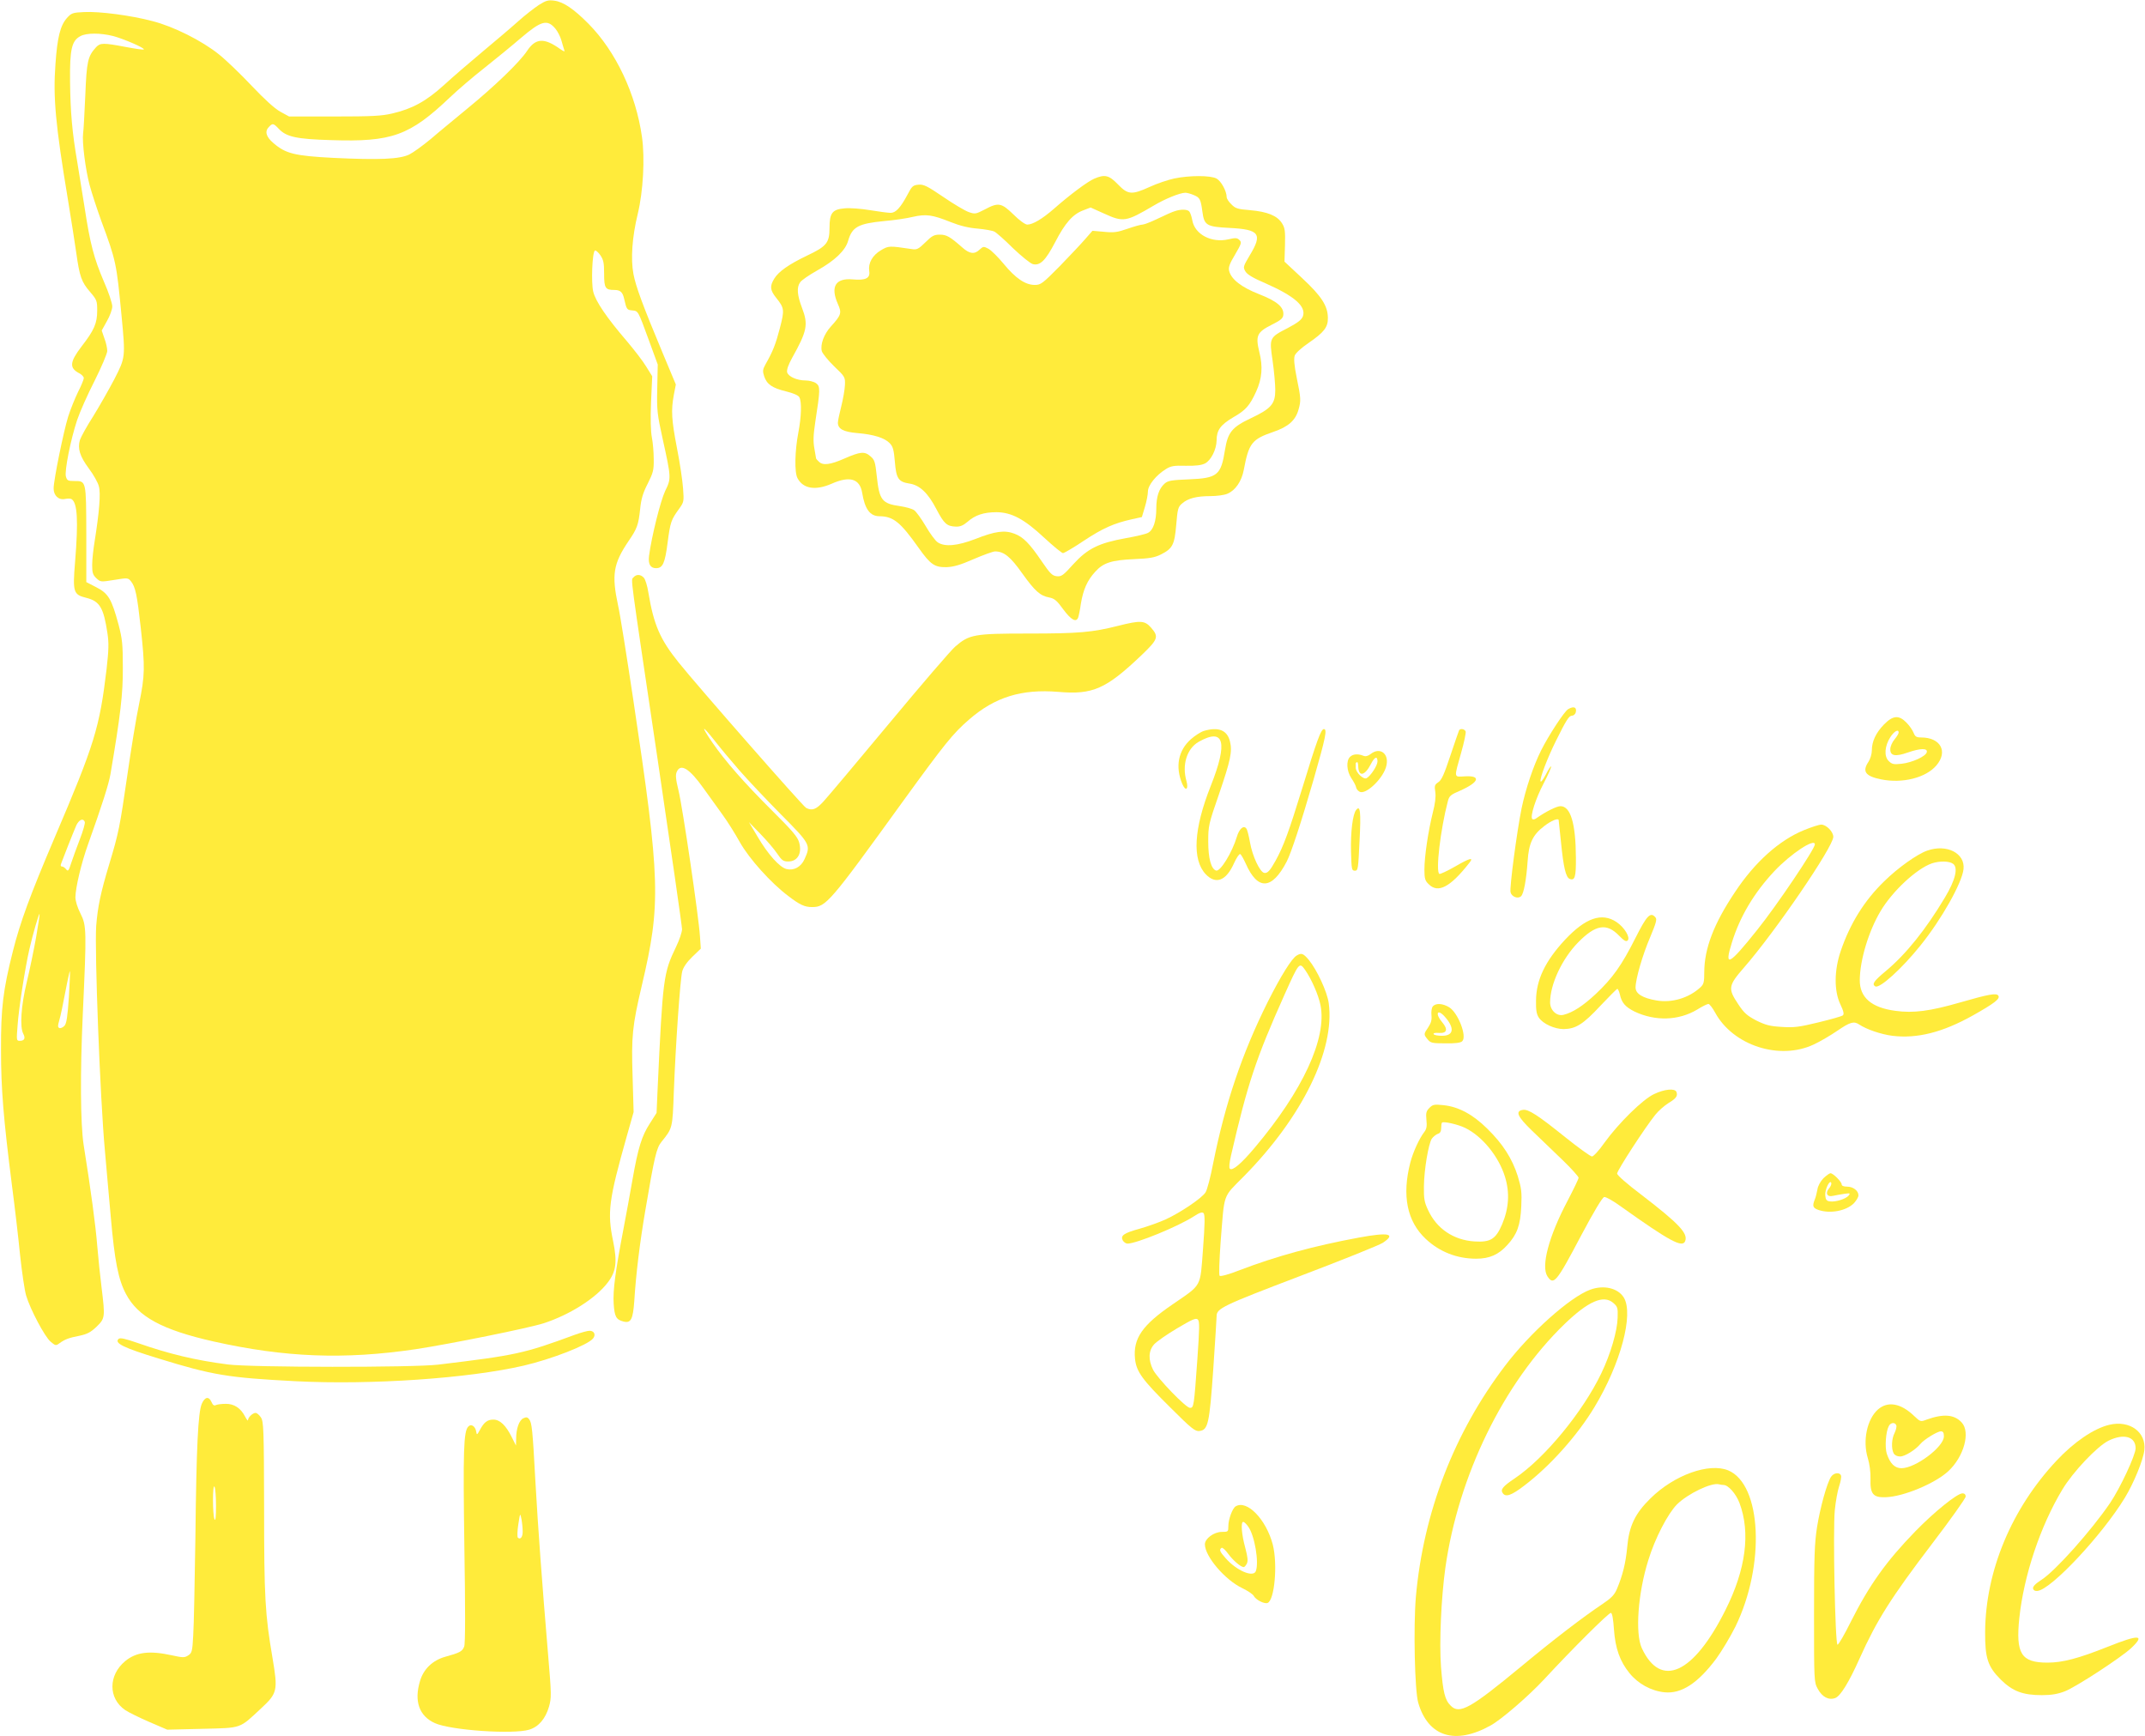 <?xml version="1.0" standalone="no"?>
<!DOCTYPE svg PUBLIC "-//W3C//DTD SVG 20010904//EN"
 "http://www.w3.org/TR/2001/REC-SVG-20010904/DTD/svg10.dtd">
<svg version="1.0" xmlns="http://www.w3.org/2000/svg"
 width="1280pt" height="1036pt" viewBox="0 0 1280 1036"
 preserveAspectRatio="xMidYMid meet">
<g transform="translate(0,1036) scale(0.1,-0.1)"
fill="#ffeb3b" stroke="none">
<path d="M3215 10330 c-27 -18 -84 -62 -125 -99 -41 -37 -136 -117 -210 -179
-74 -62 -178 -151 -230 -199 -107 -97 -189 -142 -309 -170 -63 -15 -122 -18
-346 -18 l-270 0 -53 29 c-35 20 -93 73 -169 153 -64 68 -152 153 -197 189
-101 81 -270 166 -396 198 -127 34 -318 59 -409 54 -68 -3 -75 -6 -102 -36
-39 -44 -57 -115 -68 -273 -15 -200 0 -363 75 -814 19 -115 41 -257 49 -313
20 -142 31 -174 82 -233 41 -48 43 -54 43 -112 0 -76 -18 -117 -94 -215 -70
-92 -73 -127 -15 -158 16 -8 29 -21 29 -30 0 -8 -15 -45 -34 -82 -18 -37 -45
-103 -59 -147 -28 -90 -87 -380 -87 -429 0 -43 30 -71 68 -63 15 3 33 3 39 -1
35 -22 41 -127 21 -375 -15 -181 -10 -195 67 -214 80 -20 103 -58 126 -210 9
-59 8 -100 -5 -215 -42 -351 -71 -446 -311 -1008 -147 -345 -205 -504 -248
-675 -59 -233 -72 -341 -71 -590 0 -234 15 -411 65 -805 17 -129 39 -318 49
-420 11 -102 27 -210 36 -240 24 -81 111 -246 146 -275 28 -24 32 -25 52 -10
33 24 57 33 119 45 47 10 67 20 103 54 51 50 52 55 30 235 -8 64 -20 177 -26
251 -9 115 -38 332 -81 600 -19 124 -21 429 -5 778 23 501 23 529 -14 602 -18
35 -30 75 -30 97 1 58 35 203 76 317 85 238 122 355 133 416 60 353 75 480 74
635 0 141 -3 172 -26 260 -41 151 -60 184 -132 221 l-60 31 0 285 c-1 322 0
318 -71 318 -39 0 -44 3 -51 28 -8 34 28 217 67 335 16 48 63 154 105 236 41
82 75 162 75 177 0 16 -7 50 -17 75 l-16 47 31 56 c18 31 32 70 32 88 0 18
-22 85 -50 148 -59 138 -82 224 -115 441 -14 89 -34 212 -44 273 -30 173 -41
297 -43 481 -2 192 10 243 63 270 36 19 119 19 194 0 64 -17 191 -72 183 -80
-2 -3 -51 4 -109 15 -132 25 -151 25 -176 -2 -49 -54 -56 -83 -64 -288 -5
-107 -10 -208 -13 -225 -7 -52 14 -217 39 -310 13 -49 45 -145 69 -212 89
-240 91 -252 121 -564 24 -252 24 -251 -43 -382 -32 -61 -89 -161 -126 -221
-38 -59 -73 -123 -79 -141 -15 -51 -1 -97 53 -170 28 -37 55 -85 60 -107 12
-41 2 -156 -25 -326 -8 -48 -15 -112 -15 -143 0 -46 4 -59 25 -79 25 -23 26
-23 107 -10 80 13 82 13 100 -9 26 -33 36 -79 58 -277 26 -237 25 -283 -10
-454 -17 -80 -48 -271 -70 -424 -45 -310 -51 -343 -109 -535 -50 -166 -68
-251 -77 -366 -10 -147 23 -1027 52 -1340 8 -88 23 -266 35 -395 23 -264 45
-375 91 -461 72 -136 217 -214 523 -283 425 -95 778 -109 1205 -46 205 31 675
126 765 155 156 51 310 149 381 242 51 66 58 124 33 246 -36 173 -27 245 81
627 l41 145 -6 210 c-8 242 -2 303 55 545 115 488 111 625 -51 1705 -39 259
-79 513 -91 564 -39 183 -28 248 63 383 51 74 59 97 69 191 6 59 16 95 45 151
33 66 37 81 36 147 0 41 -5 99 -11 129 -7 34 -9 113 -5 210 l7 155 -36 58
c-19 32 -71 99 -114 150 -122 142 -188 239 -202 297 -13 54 -6 235 10 245 5 3
19 -9 32 -27 19 -28 23 -45 23 -111 0 -86 7 -97 61 -97 36 0 50 -13 59 -55 14
-61 16 -64 47 -67 37 -4 34 2 100 -178 l53 -145 -3 -142 c-3 -132 0 -154 32
-300 52 -236 52 -237 15 -313 -28 -60 -81 -272 -96 -387 -6 -49 8 -73 42 -73
40 0 53 29 69 153 16 123 21 136 69 202 28 39 29 43 23 122 -3 44 -19 152 -36
238 -33 171 -36 226 -19 319 l12 62 -77 184 c-121 289 -162 401 -176 475 -17
90 -8 221 26 360 32 133 43 331 25 457 -36 257 -156 511 -319 676 -87 88 -150
131 -204 138 -37 5 -50 1 -93 -26z m100 -142 c13 -16 29 -47 35 -69 6 -22 14
-48 17 -57 5 -12 0 -11 -25 6 -95 68 -146 65 -197 -12 -45 -68 -196 -213 -360
-347 -71 -59 -168 -138 -214 -178 -47 -39 -105 -81 -129 -93 -59 -28 -179 -33
-452 -20 -231 12 -285 25 -358 88 -45 38 -54 71 -26 98 21 22 26 21 59 -14 45
-47 106 -60 310 -66 364 -12 469 26 711 256 44 42 136 121 205 175 68 54 166
134 217 178 122 104 158 114 207 55z m-2809 -4732 c3 -7 -10 -53 -29 -102 -19
-49 -42 -113 -52 -143 -15 -47 -19 -52 -30 -38 -7 9 -18 17 -25 17 -8 0 -10 6
-5 18 4 9 22 57 41 106 19 49 42 104 50 123 17 34 41 43 50 19z m-291 -691
c-14 -77 -39 -198 -56 -268 -33 -137 -42 -265 -20 -305 14 -27 7 -42 -21 -42
-20 0 -20 3 -13 93 7 101 45 343 70 452 20 88 57 216 61 212 2 -1 -8 -66 -21
-142z m196 -355 c-8 -117 -14 -156 -26 -170 -9 -10 -23 -16 -30 -14 -11 5 -11
13 -1 47 7 23 23 99 36 169 13 70 26 126 27 124 2 -2 -1 -72 -6 -156z"/>
<path d="M6530 9294 c-40 -17 -147 -97 -240 -179 -70 -61 -127 -95 -160 -95
-12 0 -47 25 -82 60 -72 70 -90 74 -172 30 -54 -28 -58 -28 -96 -15 -22 8 -90
48 -151 90 -96 65 -117 76 -148 73 -33 -3 -39 -8 -66 -60 -41 -77 -70 -108
-100 -108 -14 0 -69 7 -123 16 -53 9 -121 14 -151 11 -74 -6 -91 -27 -91 -117
0 -88 -17 -110 -134 -165 -110 -53 -170 -95 -196 -138 -27 -44 -25 -68 11
-113 50 -62 51 -73 23 -181 -25 -96 -42 -140 -85 -215 -18 -33 -19 -42 -9 -73
16 -48 48 -70 130 -90 45 -11 74 -24 80 -35 15 -28 12 -117 -6 -211 -21 -109
-24 -237 -5 -272 34 -64 108 -75 204 -33 108 48 168 30 182 -55 16 -97 47
-139 103 -139 83 -1 125 -35 234 -189 71 -100 95 -116 166 -115 44 2 82 13
162 48 58 25 116 46 128 46 53 0 92 -32 162 -131 76 -106 107 -134 162 -144
30 -6 45 -18 83 -71 47 -63 77 -80 89 -48 3 8 11 45 16 82 14 84 38 139 85
190 48 54 97 70 233 76 92 4 122 9 160 28 69 35 81 57 91 177 8 95 11 107 35
127 35 31 87 44 169 44 37 0 83 6 101 14 48 20 85 74 98 142 30 160 48 183
176 227 91 31 133 69 151 134 15 52 14 68 -11 189 -15 74 -18 114 -12 132 5
15 39 46 83 76 93 64 116 94 115 150 -1 72 -39 130 -154 237 l-105 98 3 98 c2
84 0 103 -18 131 -28 45 -87 69 -190 78 -74 6 -88 10 -112 35 -16 15 -28 34
-28 43 0 36 -34 97 -61 111 -36 19 -162 19 -252 0 -37 -8 -103 -30 -146 -50
-108 -49 -130 -47 -190 15 -53 55 -78 61 -141 34z m594 -98 c36 -15 41 -24 51
-98 11 -83 24 -91 164 -98 177 -9 196 -36 119 -163 -39 -66 -41 -71 -27 -95
10 -19 45 -40 122 -73 172 -76 242 -137 222 -196 -8 -21 -30 -38 -90 -70 -111
-57 -111 -58 -91 -195 9 -62 16 -141 16 -175 0 -83 -24 -111 -147 -169 -112
-53 -136 -84 -153 -188 -24 -152 -45 -169 -216 -176 -103 -4 -125 -8 -144 -25
-34 -30 -50 -78 -50 -150 0 -74 -18 -128 -49 -144 -11 -7 -71 -21 -133 -32
-161 -29 -228 -62 -313 -155 -60 -67 -71 -75 -99 -72 -27 3 -39 15 -89 88 -74
109 -111 146 -164 166 -58 22 -114 15 -233 -32 -107 -41 -182 -48 -224 -20
-14 9 -46 52 -72 97 -26 44 -57 87 -69 95 -13 9 -50 19 -83 24 -109 15 -125
36 -140 180 -9 83 -13 97 -37 117 -35 31 -60 29 -154 -12 -86 -38 -131 -44
-155 -19 -9 8 -16 17 -16 18 0 1 -5 28 -10 58 -8 44 -7 80 5 160 30 194 31
213 4 232 -13 9 -41 16 -62 16 -51 0 -103 23 -110 49 -3 15 7 44 29 84 91 163
98 200 60 300 -29 76 -33 123 -11 153 8 12 53 43 101 70 106 59 169 120 185
177 24 83 60 103 215 118 58 5 135 16 171 25 79 18 116 13 226 -31 55 -22 108
-35 161 -39 44 -4 89 -12 100 -18 12 -6 62 -50 111 -99 51 -48 103 -91 119
-95 43 -10 75 21 133 132 59 114 105 166 167 189 l44 17 80 -36 c116 -53 131
-50 296 47 69 41 155 76 189 77 10 0 33 -6 51 -14z"/>
<path d="M7010 9100 c-14 -4 -59 -24 -100 -44 -41 -20 -83 -36 -92 -36 -10 0
-50 -11 -90 -25 -60 -21 -82 -24 -140 -18 l-69 6 -42 -48 c-23 -27 -92 -100
-152 -162 -104 -105 -114 -113 -150 -113 -57 0 -115 40 -185 125 -34 41 -75
82 -92 91 -28 15 -31 14 -52 -5 -31 -30 -60 -26 -103 12 -75 66 -95 77 -135
77 -34 0 -47 -7 -86 -46 -42 -41 -51 -45 -82 -40 -135 20 -137 20 -183 -7 -51
-30 -77 -77 -70 -124 7 -43 -21 -57 -99 -50 -102 9 -134 -43 -88 -147 24 -53
20 -66 -41 -133 -42 -46 -65 -108 -55 -148 4 -14 37 -55 73 -90 66 -63 67 -65
65 -113 -1 -26 -11 -83 -22 -127 -11 -43 -20 -86 -20 -97 0 -37 33 -55 116
-62 98 -8 164 -29 194 -61 19 -20 24 -40 30 -110 8 -100 21 -120 86 -130 62
-9 112 -56 163 -155 45 -85 61 -100 115 -102 26 -1 44 7 70 29 45 40 97 57
173 57 90 -1 165 -41 286 -154 53 -49 103 -90 110 -90 8 0 64 33 125 74 112
74 179 104 287 128 l59 13 18 60 c10 33 18 75 18 92 0 38 49 98 107 134 30 19
49 22 119 20 60 -1 93 3 115 14 36 19 68 83 69 138 0 60 23 92 99 137 75 43
98 69 137 154 35 77 41 148 19 235 -24 98 -14 119 73 163 54 27 68 38 70 59 5
46 -37 82 -145 124 -105 41 -166 89 -178 138 -6 21 2 43 35 98 38 65 41 73 26
87 -13 13 -23 14 -66 4 -100 -23 -200 29 -215 113 -4 22 -12 46 -18 53 -10 13
-49 15 -87 2z"/>
<path d="M3780 6915 c-16 -19 -25 54 144 -1084 80 -541 146 -998 146 -1015 0
-17 -16 -65 -36 -106 -75 -156 -79 -183 -110 -853 l-6 -137 -40 -63 c-48 -74
-70 -143 -104 -337 -14 -80 -38 -212 -54 -295 -48 -251 -63 -364 -58 -443 5
-78 15 -96 59 -107 44 -11 56 13 64 122 10 164 34 354 65 536 56 330 67 376
97 414 67 83 66 80 74 300 11 284 38 670 50 717 7 26 28 56 61 88 l50 48 -5
73 c-7 115 -104 773 -128 870 -17 70 -19 94 -10 113 23 51 76 18 159 -99 33
-45 83 -116 113 -157 30 -41 77 -116 104 -165 56 -99 185 -243 289 -321 69
-53 98 -66 142 -66 83 0 105 26 543 632 249 343 297 403 394 487 154 134 313
183 532 165 206 -18 285 17 498 220 98 94 103 109 56 163 -38 43 -62 45 -197
11 -154 -39 -236 -46 -537 -46 -321 0 -351 -5 -435 -78 -24 -20 -201 -226
-393 -457 -192 -231 -369 -441 -393 -467 -44 -48 -68 -57 -104 -38 -20 11
-647 726 -760 867 -111 138 -149 225 -181 418 -6 39 -18 78 -27 88 -19 21 -45
22 -62 2z m631 -1150 c48 -55 159 -173 248 -263 178 -179 180 -184 142 -268
-21 -47 -64 -70 -108 -59 -40 10 -110 87 -171 191 l-53 89 68 -70 c37 -38 83
-91 100 -117 28 -41 37 -48 66 -48 56 0 84 47 66 113 -9 33 -39 69 -162 191
-165 164 -279 294 -357 407 -69 101 -63 108 12 13 34 -44 101 -124 149 -179z"/>
<path d="M9358 6129 c-23 -13 -117 -157 -162 -247 -46 -92 -91 -226 -116 -344
-28 -138 -73 -475 -66 -502 7 -27 45 -41 63 -23 16 16 31 96 39 210 7 107 31
157 100 209 40 31 81 48 85 36 0 -2 6 -61 14 -133 15 -151 29 -210 52 -219 31
-12 38 12 37 127 -1 205 -32 307 -92 307 -23 0 -89 -33 -144 -72 -9 -7 -20 -9
-24 -5 -15 14 20 123 68 214 27 52 47 97 44 100 -2 3 -17 -19 -32 -49 -15 -29
-29 -47 -31 -40 -6 16 40 137 92 242 62 125 78 150 96 150 9 0 19 9 22 19 8
31 -11 40 -45 20z"/>
<path d="M11243 6038 c-49 -50 -73 -102 -73 -155 0 -21 -9 -51 -20 -68 -39
-58 -19 -86 75 -105 127 -26 267 9 330 83 71 83 25 167 -91 167 -28 0 -36 5
-45 28 -6 15 -24 42 -42 60 -45 47 -81 44 -134 -10z m87 -49 c0 -6 -11 -24
-25 -41 -14 -17 -25 -42 -25 -59 0 -39 30 -45 104 -19 75 26 119 27 114 3 -4
-25 -87 -63 -151 -70 -47 -5 -57 -3 -77 17 -28 28 -24 89 11 143 23 35 49 49
49 26z"/>
<path d="M7184 5999 c-17 -5 -52 -27 -77 -49 -76 -67 -95 -164 -52 -267 20
-47 39 -33 25 17 -28 97 3 194 73 234 152 86 176 -1 72 -263 -102 -257 -112
-440 -30 -527 60 -63 122 -40 169 66 15 33 32 58 37 54 6 -3 20 -29 33 -57 71
-161 156 -157 244 12 27 52 87 235 161 491 72 251 82 300 61 300 -17 0 -43
-71 -129 -353 -79 -257 -112 -347 -159 -432 -33 -60 -49 -77 -68 -73 -26 5
-71 101 -85 183 -7 38 -16 76 -22 82 -16 21 -42 -2 -56 -49 -28 -94 -100 -212
-125 -202 -29 11 -46 73 -46 172 0 94 2 105 64 283 70 205 80 255 66 314 -16
68 -68 90 -156 64z"/>
<path d="M8707 6003 c-2 -5 -26 -72 -52 -151 -37 -111 -52 -146 -72 -159 -22
-15 -24 -21 -18 -59 4 -28 -1 -69 -15 -123 -27 -108 -50 -261 -50 -339 0 -54
4 -67 25 -87 56 -57 129 -19 244 128 27 34 2 28 -84 -22 -49 -28 -92 -48 -96
-45 -23 14 7 267 51 434 8 31 17 39 74 63 113 50 126 91 27 85 -67 -4 -65 -13
-22 140 18 63 30 120 27 128 -6 15 -32 19 -39 7z"/>
<path d="M8179 5861 c-16 -12 -30 -16 -44 -10 -32 13 -62 10 -79 -7 -24 -23
-20 -85 8 -127 13 -19 26 -43 28 -53 1 -9 10 -22 20 -27 37 -24 149 84 162
159 14 70 -41 108 -95 65z m41 -44 c0 -24 -40 -86 -65 -100 -19 -10 -65 34
-65 63 0 11 0 22 0 25 0 3 3 6 8 8 4 1 7 -10 7 -25 2 -65 39 -58 76 14 22 43
39 49 39 15z"/>
<path d="M8093 5528 c-21 -25 -34 -133 -31 -248 3 -107 4 -115 23 -115 19 0
20 9 28 179 9 174 4 214 -20 184z"/>
<path d="M10765 5407 c-147 -60 -293 -190 -412 -370 -126 -188 -183 -337 -183
-478 0 -58 -3 -71 -22 -89 -70 -65 -171 -95 -264 -79 -82 14 -124 40 -124 77
0 51 42 195 87 300 35 84 42 107 32 118 -30 36 -52 12 -120 -123 -82 -163
-136 -239 -237 -334 -75 -70 -136 -110 -192 -124 -40 -10 -80 27 -80 74 0 108
71 260 167 358 105 107 170 117 244 41 31 -32 43 -38 52 -29 17 17 -19 78 -67
110 -88 58 -184 25 -307 -106 -118 -127 -172 -239 -173 -363 -1 -57 3 -81 17
-102 25 -37 94 -68 148 -68 72 1 117 29 219 139 52 55 98 101 101 101 4 0 11
-15 15 -32 11 -51 32 -75 87 -103 124 -59 263 -55 374 11 30 19 61 34 68 34 6
0 25 -24 40 -52 107 -196 384 -286 588 -190 37 17 100 54 141 82 76 52 99 59
131 37 44 -29 129 -58 197 -67 148 -18 300 20 482 122 126 71 163 99 151 117
-10 18 -58 9 -228 -40 -180 -52 -279 -65 -387 -50 -143 19 -213 80 -212 184 1
120 53 291 123 409 71 121 217 256 308 287 46 15 103 14 126 -3 31 -23 14 -96
-49 -201 -114 -191 -232 -338 -353 -439 -71 -59 -84 -78 -63 -91 25 -16 159
105 271 245 125 155 247 372 256 454 11 95 -100 152 -216 111 -59 -20 -176
-103 -257 -183 -118 -114 -204 -252 -260 -417 -39 -115 -40 -237 -2 -317 20
-42 23 -59 15 -66 -7 -6 -72 -24 -146 -42 -115 -28 -146 -32 -219 -27 -70 4
-96 11 -151 38 -55 29 -73 44 -108 97 -63 94 -60 111 34 219 187 214 533 721
533 780 0 31 -42 73 -72 73 -13 0 -59 -15 -103 -33z m65 -85 c0 -27 -226 -363
-344 -510 -170 -213 -199 -228 -151 -75 48 155 133 297 253 425 99 105 242
199 242 160z"/>
<path d="M7738 4659 c-30 -17 -96 -124 -173 -277 -154 -309 -254 -606 -325
-960 -16 -84 -37 -163 -46 -176 -21 -34 -150 -121 -237 -161 -39 -18 -110 -43
-156 -56 -95 -26 -116 -41 -101 -70 6 -10 19 -19 28 -19 53 0 302 102 395 162
35 23 51 28 59 20 9 -9 8 -64 -3 -212 -18 -235 -4 -210 -181 -332 -182 -124
-237 -204 -225 -325 8 -77 43 -125 211 -291 126 -126 148 -143 173 -140 52 6
60 41 83 369 11 163 20 305 20 316 0 46 32 62 494 238 253 96 477 186 498 200
81 54 35 64 -143 31 -271 -50 -496 -112 -713 -195 -63 -25 -113 -38 -118 -33
-5 5 -2 90 6 203 24 299 10 260 139 391 348 353 544 753 506 1033 -9 67 -70
198 -119 258 -33 39 -44 43 -72 26z m50 -86 c39 -56 80 -150 92 -211 39 -197
-106 -510 -393 -850 -80 -95 -133 -140 -148 -125 -6 6 -3 34 7 79 99 429 148
577 319 959 87 194 89 196 123 148z m-643 -2324 c-20 -280 -21 -289 -44 -289
-24 0 -193 175 -220 227 -30 60 -28 115 7 153 15 16 76 59 137 95 91 54 112
63 123 52 11 -11 10 -51 -3 -238z"/>
<path d="M8550 4355 c-7 -8 -10 -31 -8 -52 3 -28 -2 -46 -19 -72 -28 -41 -28
-43 -4 -72 18 -22 27 -24 107 -24 59 -1 91 3 100 13 29 29 -25 169 -78 202
-39 24 -81 26 -98 5z m68 -57 c64 -70 59 -118 -13 -118 -24 0 -47 4 -50 10 -3
6 9 9 32 7 48 -3 55 21 19 64 -42 49 -31 82 12 37z"/>
<path d="M9870 3832 c-68 -32 -210 -172 -295 -289 -32 -46 -66 -83 -75 -83 -9
0 -81 52 -161 116 -164 132 -219 167 -251 162 -48 -7 -33 -40 54 -124 46 -44
127 -122 181 -174 53 -51 97 -100 97 -107 0 -7 -30 -69 -66 -138 -112 -212
-159 -390 -120 -450 37 -56 53 -38 201 243 77 145 127 228 138 230 9 2 54 -23
99 -56 292 -208 368 -249 384 -207 18 46 -37 104 -258 274 -89 67 -148 119
-148 129 0 19 168 277 228 351 19 24 55 55 79 70 45 27 56 42 47 66 -9 23 -72
17 -134 -13z"/>
<path d="M8530 3750 c-19 -19 -22 -30 -18 -72 4 -36 1 -54 -12 -71 -30 -38
-68 -121 -84 -183 -51 -197 -20 -351 92 -456 82 -77 186 -118 301 -118 79 0
134 24 186 82 58 63 78 118 83 230 4 85 1 108 -21 181 -33 104 -89 192 -182
283 -86 85 -172 131 -261 140 -55 6 -64 4 -84 -16z m214 -120 c102 -50 200
-171 237 -292 29 -94 23 -187 -17 -282 -38 -89 -69 -109 -165 -103 -125 8
-226 76 -277 187 -22 46 -26 68 -25 140 1 101 27 254 47 286 9 12 25 25 36 29
14 4 20 15 20 34 0 15 2 30 5 33 9 9 97 -11 139 -32z"/>
<path d="M10881 3330 c-18 -19 -33 -46 -36 -68 -4 -20 -10 -47 -16 -60 -15
-38 -11 -49 22 -61 70 -24 165 -6 211 39 15 16 28 37 28 48 0 28 -32 52 -68
52 -20 0 -32 5 -32 13 0 16 -51 67 -67 67 -6 0 -25 -14 -42 -30z m34 -60 c-25
-28 -12 -54 23 -45 15 3 45 9 67 12 36 5 38 4 26 -11 -17 -20 -79 -39 -111
-34 -20 2 -26 10 -28 36 -3 35 28 98 36 74 2 -7 -4 -22 -13 -32z"/>
<path d="M9489 2665 c-120 -44 -359 -257 -508 -454 -304 -400 -487 -875 -532
-1379 -15 -178 -7 -558 14 -631 59 -203 220 -254 432 -136 65 36 225 174 320
276 173 187 388 400 398 396 8 -2 14 -39 18 -98 8 -115 36 -192 93 -262 51
-63 129 -106 209 -114 100 -10 198 53 308 200 33 45 85 132 115 192 179 367
157 848 -43 932 -114 47 -322 -27 -464 -167 -92 -90 -128 -165 -139 -292 -9
-95 -27 -167 -61 -248 -15 -36 -34 -55 -86 -90 -118 -79 -293 -213 -488 -375
-301 -249 -366 -285 -418 -232 -35 34 -46 81 -58 232 -11 145 1 411 26 591 78
550 347 1102 711 1454 141 136 232 176 290 127 27 -23 29 -30 27 -89 -2 -80
-42 -217 -98 -333 -110 -229 -336 -504 -515 -625 -73 -49 -87 -67 -73 -88 17
-27 52 -15 130 45 154 117 317 300 418 468 156 258 235 554 175 653 -35 57
-120 77 -201 47z m796 -1165 c28 0 74 -52 95 -107 67 -178 38 -397 -83 -638
-191 -383 -387 -472 -500 -228 -40 88 -23 327 39 524 40 131 116 277 171 333
65 64 206 132 251 120 8 -2 20 -4 27 -4z"/>
<path d="M3430 2396 c-304 -112 -350 -122 -815 -178 -149 -18 -1118 -17 -1255
1 -195 25 -352 63 -538 128 -78 27 -106 33 -115 24 -25 -25 29 -52 238 -116
324 -100 415 -115 820 -136 451 -23 1032 17 1360 93 167 39 381 122 414 162
18 22 7 46 -21 46 -13 0 -52 -11 -88 -24z"/>
<path d="M1204 1984 c-22 -53 -32 -254 -38 -799 -4 -264 -9 -526 -13 -583 -5
-95 -8 -105 -30 -119 -22 -14 -31 -14 -99 1 -133 29 -211 19 -277 -35 -101
-84 -102 -222 0 -292 21 -14 86 -46 144 -71 l107 -46 208 5 c240 6 220 -1 352
122 98 91 101 106 68 302 -44 258 -50 357 -50 897 -1 470 -3 512 -19 537 -10
15 -24 27 -32 27 -17 0 -45 -27 -45 -43 0 -7 -8 3 -18 22 -25 49 -65 76 -115
75 -23 0 -49 -3 -58 -7 -11 -6 -19 -1 -27 18 -16 36 -40 31 -58 -11z m85 -609
c0 -65 -3 -93 -9 -80 -12 29 -12 214 0 195 5 -8 9 -60 9 -115z"/>
<path d="M11206 1950 c-65 -58 -92 -187 -60 -290 10 -33 17 -82 16 -121 -3
-93 15 -115 91 -112 105 3 294 82 373 155 93 86 134 233 80 291 -44 48 -109
53 -209 17 -36 -14 -38 -13 -75 22 -79 76 -157 90 -216 38z m110 -94 c3 -8 -2
-28 -10 -45 -18 -34 -21 -93 -6 -122 7 -12 21 -19 39 -19 28 0 92 40 121 75
21 26 101 75 122 75 13 0 18 -8 18 -30 0 -63 -170 -190 -253 -190 -40 0 -68
27 -88 87 -12 38 -6 131 12 164 11 22 37 25 45 5z"/>
<path d="M3123 1898 c-25 -12 -43 -61 -43 -123 l-1 -40 -25 50 c-35 71 -71
105 -110 105 -36 0 -56 -16 -81 -63 -16 -29 -18 -30 -21 -10 -5 33 -30 50 -47
32 -29 -28 -32 -144 -24 -716 6 -373 6 -580 -1 -597 -11 -29 -26 -37 -113 -61
-75 -21 -130 -73 -151 -146 -36 -120 -4 -208 89 -250 96 -43 467 -68 563 -39
56 17 97 65 118 137 15 53 15 71 -5 307 -37 440 -60 754 -76 1036 -17 315 -21
351 -38 373 -9 12 -17 13 -34 5z m-4 -675 c1 -33 -14 -52 -29 -37 -4 5 -3 41
3 79 11 70 11 70 19 30 4 -22 7 -54 7 -72z"/>
<path d="M12587 1859 c-93 -22 -211 -103 -315 -214 -268 -286 -423 -657 -426
-1020 -1 -157 15 -208 93 -286 71 -70 132 -93 246 -93 58 0 96 7 137 23 67 26
338 203 397 259 84 80 45 81 -143 6 -173 -69 -268 -94 -358 -94 -157 0 -190
53 -168 266 27 254 125 548 257 767 63 105 207 257 275 291 91 45 162 25 162
-45 0 -41 -93 -239 -152 -326 -112 -165 -328 -407 -410 -459 -37 -24 -52 -40
-50 -52 3 -11 12 -16 27 -14 82 9 386 334 521 556 53 87 110 226 116 284 12
108 -88 180 -209 151z"/>
<path d="M10926 1548 c-25 -40 -64 -182 -83 -299 -15 -96 -18 -178 -18 -519 0
-398 0 -406 22 -446 26 -49 66 -70 105 -55 31 12 81 93 145 236 103 229 187
362 433 685 110 144 200 271 200 281 0 12 -7 19 -19 19 -32 0 -169 -111 -281
-226 -175 -180 -275 -321 -385 -539 -38 -77 -74 -139 -80 -138 -14 4 -28 683
-16 803 5 52 17 117 26 143 9 27 14 55 11 63 -8 22 -44 17 -60 -8z"/>
<path d="M7373 1372 c-19 -12 -43 -78 -43 -117 0 -34 -1 -35 -39 -35 -47 0
-101 -40 -101 -74 0 -72 120 -213 224 -262 31 -15 61 -35 67 -45 13 -25 64
-50 83 -43 42 16 61 232 31 349 -40 151 -155 269 -222 227z m76 -121 c38 -53
65 -213 45 -265 -15 -40 -116 3 -181 78 -35 39 -39 51 -23 61 5 3 23 -13 40
-37 28 -38 74 -78 92 -78 4 0 12 9 18 20 8 16 6 38 -9 95 -22 79 -28 155 -12
155 5 0 19 -13 30 -29z"/>
</g>
</svg>
